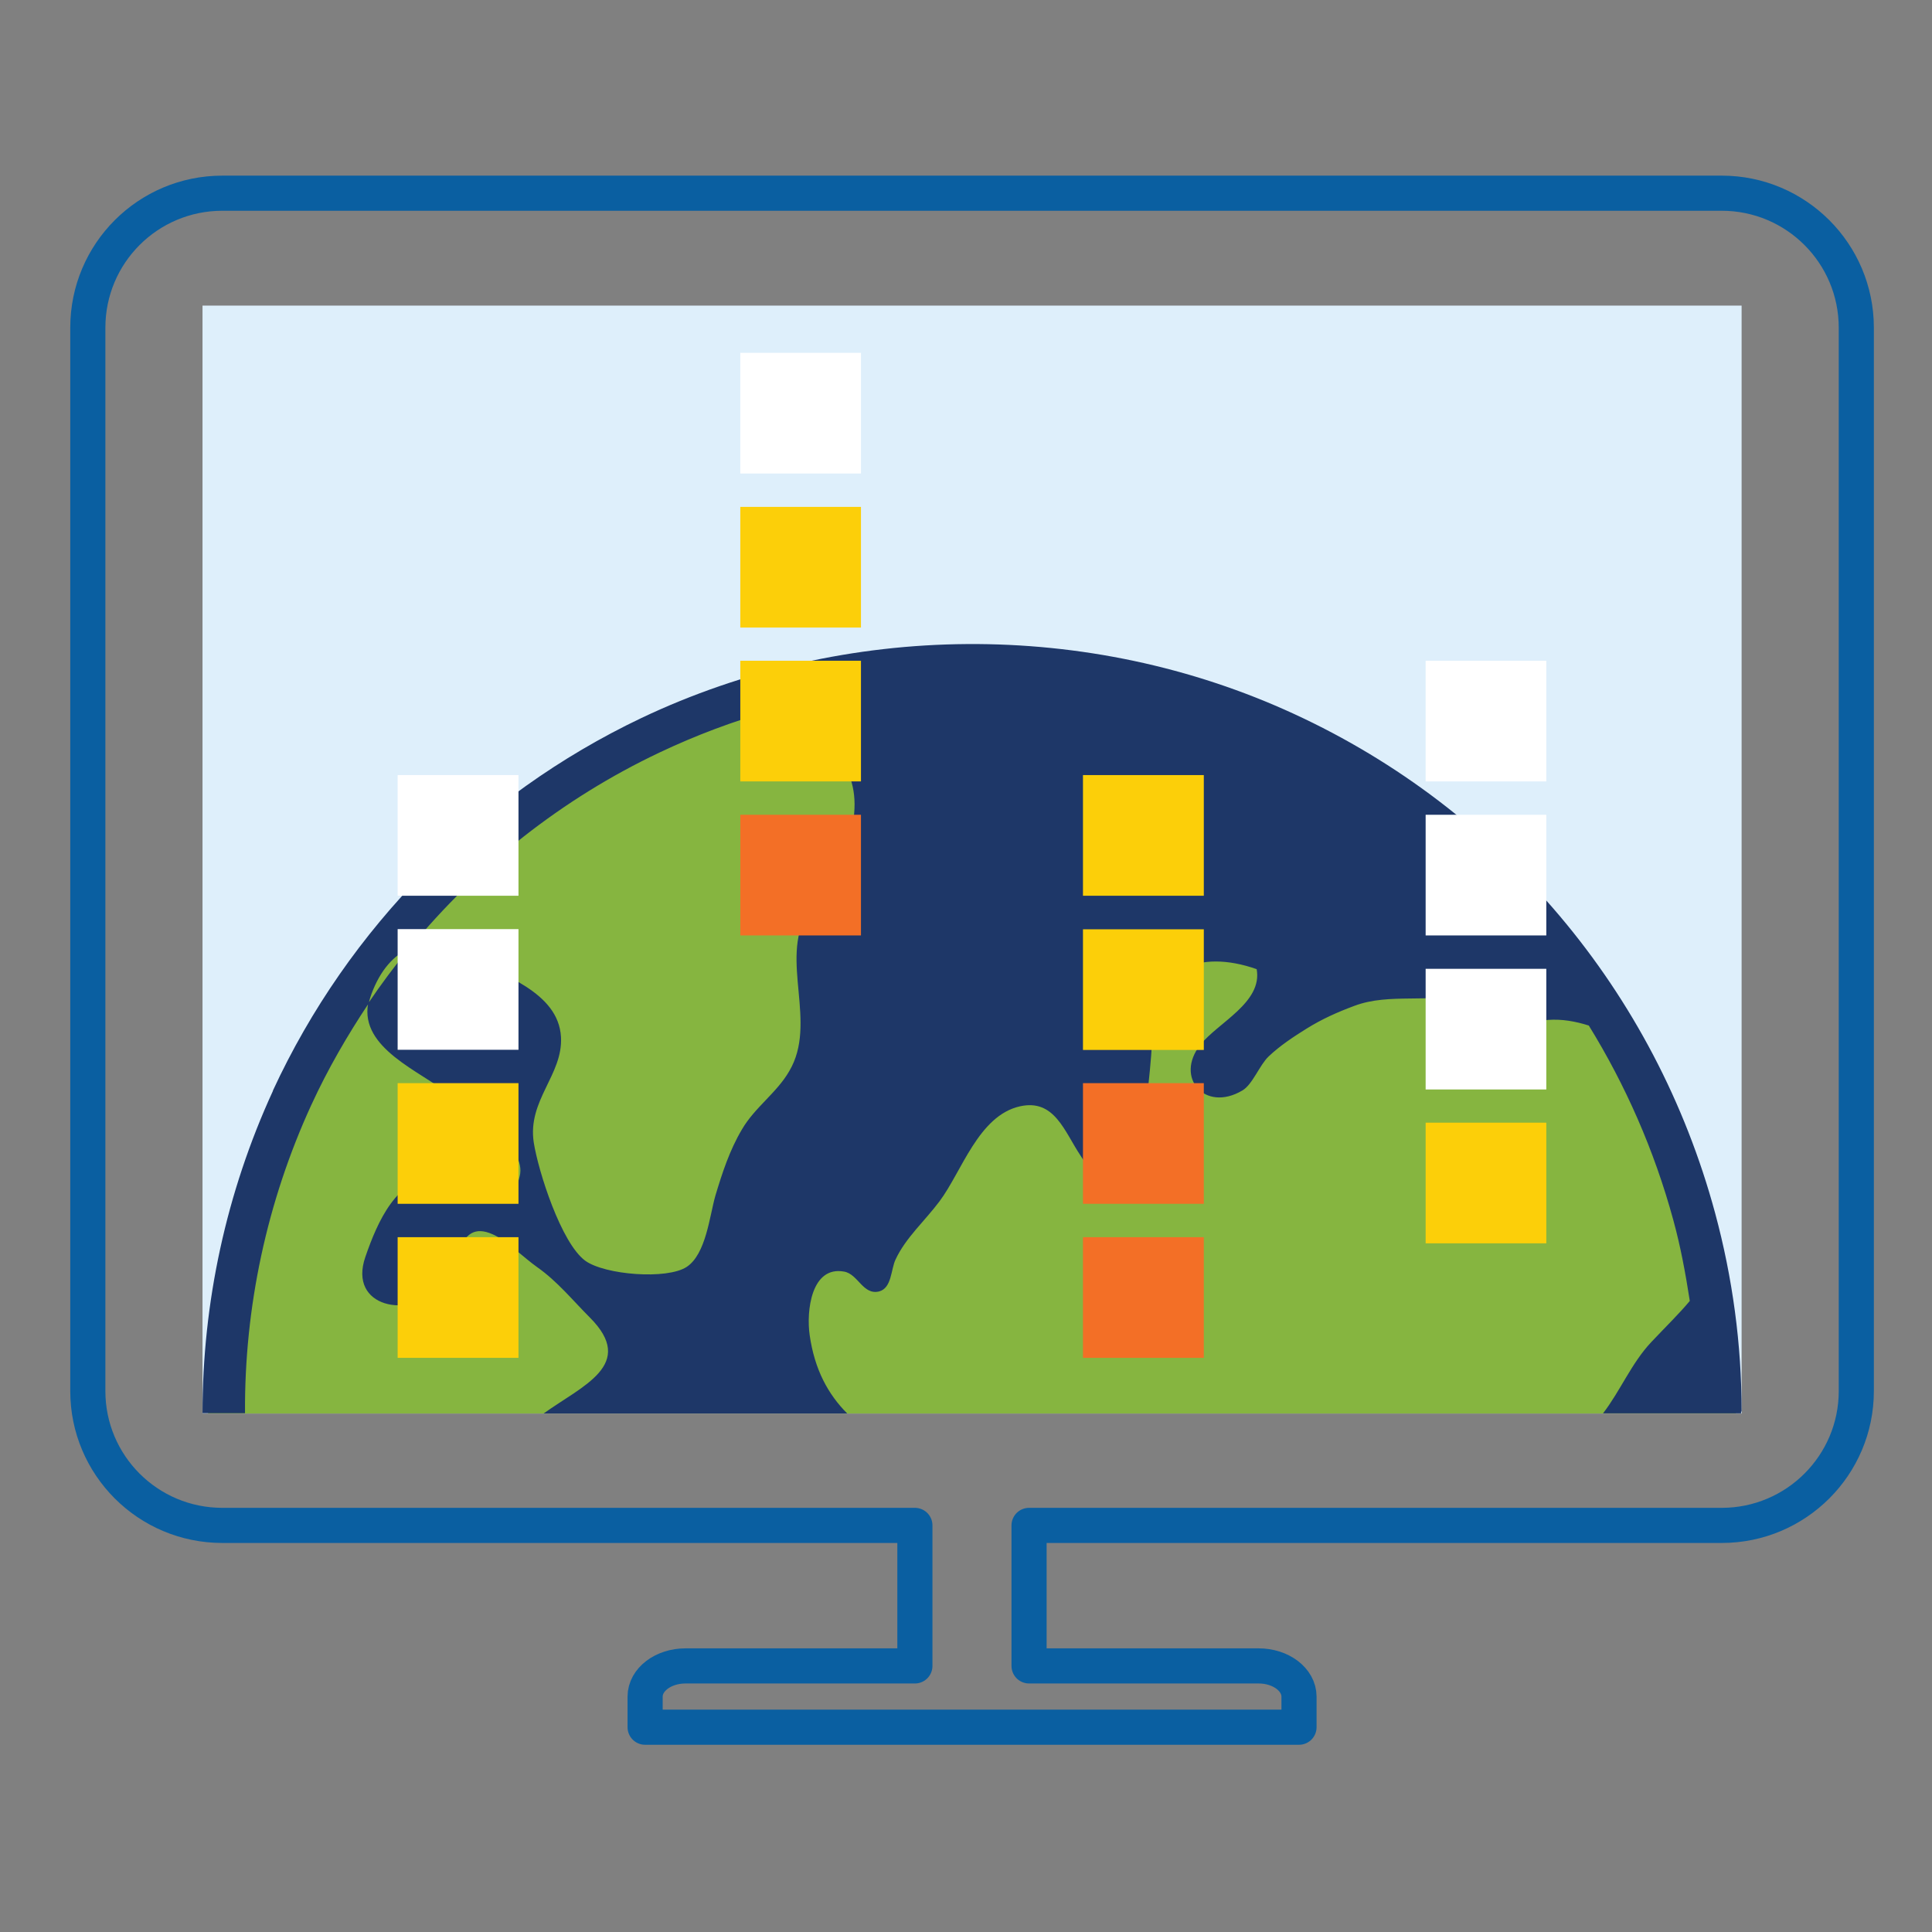 <svg width="110" height="110" viewBox="0 0 110 110" fill="none" xmlns="http://www.w3.org/2000/svg">
    <rect x="0" y="0" width="110" height="110" fill="#808080" stroke="none"/>
    <path d="M99.16 17.4H11.53V80.48H99.16V17.4Z" fill="#DEEFFB"/>
    <path d="M98.03 11H12.66C8.43 11 5 14.42 5 18.66V79.2C5 83.42 8.42 86.85 12.66 86.85H52.09V94.85H39.03C37.76 94.85 36.73 95.63 36.73 96.6V98.34H73.96C73.96 98.34 73.96 97.57 73.96 96.6C73.96 95.63 72.93 94.85 71.66 94.85H58.59V86.85H98.03C102.26 86.85 105.69 83.42 105.69 79.2V18.66C105.69 14.43 102.26 11 98.03 11Z" stroke="#0A5FA1" stroke-width="2" stroke-linecap="round" stroke-linejoin="round"/>
    <path d="M55.34 36.99C31.33 36.99 11.85 56.46 11.85 80.48H98.83C98.83 56.46 79.36 36.99 55.34 36.99Z" fill="#86B540"/>
    <path d="M99.16 80.37V80.35C99.16 76.56 98.65 72.76 97.65 69.06C94.24 56.46 85.51 46.1 73.68 40.65C61.97 35.25 48.15 35.36 36.52 40.88C27.28 45.28 19.83 52.82 15.54 62.09C15.54 62.09 15.54 62.1 15.54 62.11C12.88 67.9 11.53 74.17 11.53 80.46H13.95C13.91 74.44 15.19 68.43 17.73 62.9C17.74 62.89 17.74 62.88 17.74 62.88C18.66 60.88 19.77 58.96 20.99 57.13C21.03 56.96 21.08 56.78 21.15 56.59C21.66 55.22 22.43 54.38 23.32 53.99C27.16 49.31 32.01 45.47 37.54 42.85C39.61 41.87 41.75 41.06 43.94 40.45C46.6 41.51 48.78 43.19 48.65 46.04C48.53 48.67 47.18 49.94 45.94 52.05C44.4 54.67 46.56 58.24 44.94 60.98C44.23 62.22 42.97 63.05 42.24 64.31C41.54 65.49 41.12 66.78 40.73 68.08C40.4 69.23 40.2 71.4 39.1 72.13C37.98 72.87 34.44 72.59 33.32 71.78C31.95 70.77 30.65 66.7 30.39 65.05C30.02 62.64 32.06 61.2 31.94 59.04C31.79 56.45 28.53 55.53 26.71 54.44C25.48 53.69 24.31 53.55 23.3 53.99C22.47 55 21.69 56.05 20.96 57.13C20.49 59.68 23.92 60.99 25.63 62.33C27.03 63.42 30.01 65.3 29.59 66.97C29.28 68.26 28.68 68.5 27.88 68.08C27.65 67.96 27.42 67.2 27.09 67.01C26.62 66.73 25.37 66.94 24.84 66.96C22.6 67.08 21.51 69.5 20.8 71.57C19.81 74.44 23.3 75.13 25.11 73.33C26.13 72.31 25.95 69.33 28.06 70.28C28.82 70.61 29.85 71.63 30.59 72.15C31.73 72.95 32.62 74.05 33.58 75.01C36.27 77.7 33.14 78.9 30.95 80.48H48.24C47.15 79.39 46.38 77.98 46.1 76.02C45.9 74.65 46.19 72.06 48.06 72.4C48.86 72.54 49.13 73.75 50.05 73.53C50.78 73.34 50.72 72.27 50.99 71.71C51.56 70.48 52.66 69.51 53.49 68.4C54.76 66.71 55.71 63.52 58.07 62.99C60.04 62.55 60.6 64.42 61.53 65.81C62.21 66.86 62.78 67.87 64.26 67.39C65.52 66.98 65.19 66.06 65.18 64.77C65.18 62.67 65.61 60.7 65.6 58.58C65.59 55.18 68.26 54.02 71.55 55.18C71.89 57.08 69.36 58.21 68.34 59.49C66.87 61.35 68.6 63.35 70.73 62.09C71.31 61.76 71.72 60.63 72.23 60.15C72.87 59.54 73.66 59.02 74.4 58.56C75.27 58.02 76.14 57.63 77.11 57.27C79.12 56.51 81.46 57.16 83.29 56.53L83.56 57.09C84.2 57.46 84.68 58.17 85.4 58.37C86.23 58.58 87.29 58.13 88.13 58.07C88.92 58.01 89.7 58.15 90.46 58.39C92.55 61.78 94.19 65.5 95.27 69.46C95.69 70.99 95.97 72.52 96.21 74.07C95.61 74.79 94.87 75.51 94.01 76.42C92.89 77.61 92.25 79.2 91.27 80.47H99.13C99.13 80.47 99.13 80.4 99.13 80.36L99.16 80.37Z" fill="#1E3768"/>
    <path d="M49.02 20.09H42.15V26.96H49.02V20.09Z" fill="white"/>
    <path d="M49.02 28.86H42.15V35.73H49.02V28.86Z" fill="#FCCF09"/>
    <path d="M49.02 37.62H42.15V44.49H49.02V37.62Z" fill="#FCCF09"/>
    <path d="M49.02 46.39H42.15V53.26H49.02V46.39Z" fill="#F36F26"/>
    <path d="M29.52 44.13H22.64V51H29.52V44.13Z" fill="white"/>
    <path d="M29.52 52.9H22.64V59.77H29.52V52.9Z" fill="white"/>
    <path d="M29.52 61.67H22.64V68.54H29.52V61.67Z" fill="#FCCF09"/>
    <path d="M29.52 70.44H22.64V77.31H29.52V70.44Z" fill="#FCCF09"/>
    <path d="M88.04 37.62H81.17V44.49H88.04V37.62Z" fill="white"/>
    <path d="M88.04 46.39H81.17V53.26H88.04V46.39Z" fill="white"/>
    <path d="M88.04 55.16H81.17V62.03H88.04V55.16Z" fill="white"/>
    <path d="M88.04 63.92H81.17V70.79H88.04V63.92Z" fill="#FCCF09"/>
    <path d="M68.54 44.13H61.66V51H68.54V44.13Z" fill="#FCCF09"/>
    <path d="M68.54 52.91H61.66V59.78H68.54V52.91Z" fill="#FCCF09"/>
    <path d="M68.54 61.67H61.66V68.54H68.54V61.67Z" fill="#F36F26"/>
    <path d="M68.54 70.44H61.66V77.31H68.54V70.44Z" fill="#F36F26"/>
</svg>
